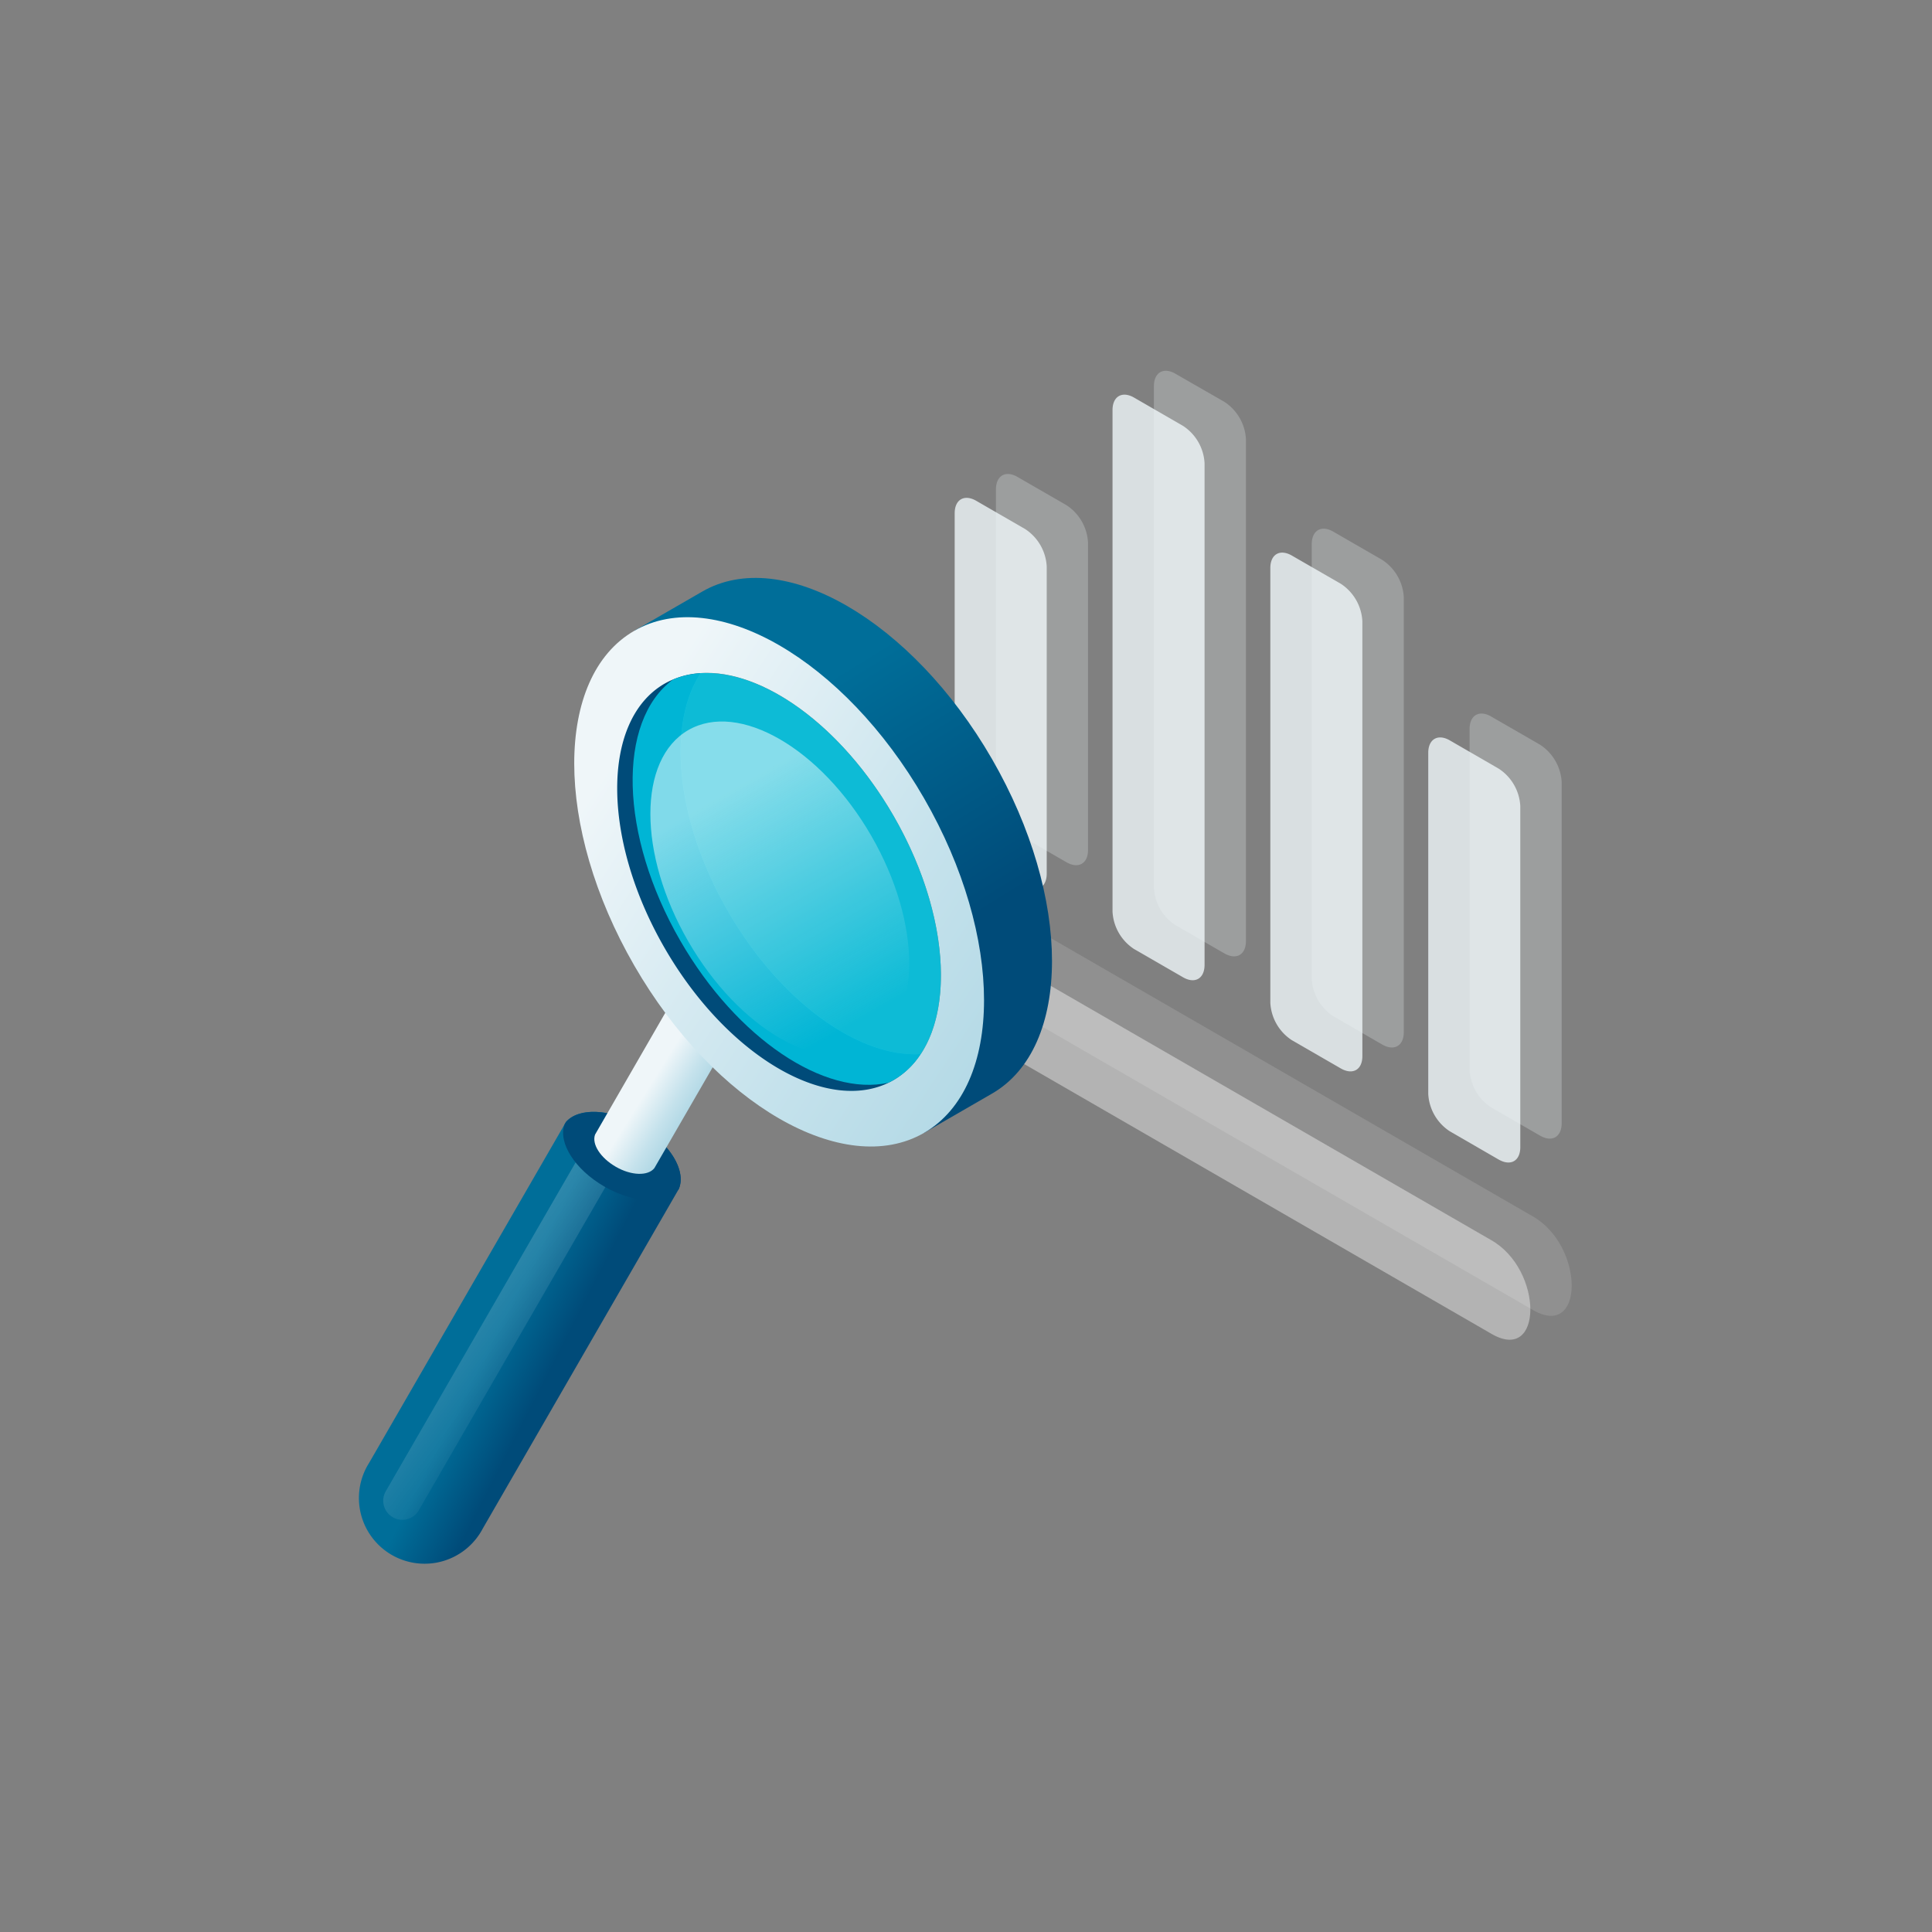 <svg id="dq" xmlns="http://www.w3.org/2000/svg" xmlns:xlink="http://www.w3.org/1999/xlink" viewBox="0 0 500 500"><rect x="0" y="0" width="500" height="500" fill="#808080" stroke="none"/><defs><linearGradient id="linear-gradient" x1="120.46" y1="339.79" x2="143.89" y2="351.77" gradientUnits="userSpaceOnUse"><stop offset="0.36" stop-color="#006e99"/><stop offset="1" stop-color="#004b79"/></linearGradient><linearGradient id="linear-gradient-2" x1="602.98" y1="335.45" x2="572.9" y2="357.8" gradientTransform="matrix(-1, 0, 0, 1, 715.24, 0)" gradientUnits="userSpaceOnUse"><stop offset="0.13" stop-color="#fff"/><stop offset="0.24" stop-color="#fff" stop-opacity="0.9"/><stop offset="0.47" stop-color="#fff" stop-opacity="0.65"/><stop offset="0.79" stop-color="#fff" stop-opacity="0.26"/><stop offset="1" stop-color="#fff" stop-opacity="0"/></linearGradient><linearGradient id="linear-gradient-3" x1="186.04" y1="281.32" x2="172.97" y2="273.15" gradientUnits="userSpaceOnUse"><stop offset="0.2" stop-color="#b1d8e5"/><stop offset="0.5" stop-color="#c5e2ec"/><stop offset="1" stop-color="#eff6f9"/></linearGradient><linearGradient id="linear-gradient-4" x1="507.48" y1="179.63" x2="469.38" y2="241.38" gradientTransform="matrix(-1, 0, 0, 1, 715.24, 0)" gradientUnits="userSpaceOnUse"><stop offset="0" stop-color="#006e99"/><stop offset="1" stop-color="#004b79"/></linearGradient><linearGradient id="linear-gradient-5" x1="447.19" y1="271.84" x2="558.2" y2="198.93" gradientTransform="matrix(-1, 0, 0, 1, 715.24, 0)" gradientUnits="userSpaceOnUse"><stop offset="0" stop-color="#b1d8e5"/><stop offset="0.38" stop-color="#c5e2ec"/><stop offset="1" stop-color="#eff6f9"/></linearGradient><linearGradient id="linear-gradient-6" x1="494.22" y1="263.79" x2="527.84" y2="204.6" gradientTransform="matrix(-0.87, -0.5, -0.5, 0.87, 761.44, 287.52)" gradientUnits="userSpaceOnUse"><stop offset="0" stop-color="#eff6f9" stop-opacity="0"/><stop offset="1" stop-color="#fff"/></linearGradient></defs><g style="opacity:0.8"><path d="M265.31,229.34,252.65,222a12.33,12.33,0,0,1-5.58-9.66V132.83c0-3.56,2.5-5,5.58-3.22l12.66,7.31a12.34,12.34,0,0,1,5.58,9.66v79.53C270.89,229.67,268.39,231.11,265.31,229.34Z" style="fill:#eff6f9"/><path d="M387.87,300.1l-12.66-7.32a12.33,12.33,0,0,1-5.58-9.66V194.83c0-3.55,2.5-5,5.58-3.22l12.66,7.32a12.31,12.31,0,0,1,5.58,9.66v88.29C393.45,300.43,391,301.87,387.87,300.1Z" style="fill:#eff6f9"/><path d="M306.17,252.92l-12.67-7.31a12.33,12.33,0,0,1-5.58-9.66V106.12c0-3.55,2.5-5,5.58-3.22l12.67,7.32a12.3,12.3,0,0,1,5.57,9.66V249.7C311.74,253.26,309.25,254.7,306.17,252.92Z" style="fill:#eff6f9"/><path d="M347,276.51l-12.67-7.31a12.33,12.33,0,0,1-5.57-9.66V147c0-3.55,2.49-5,5.57-3.22L347,151.08a12.35,12.35,0,0,1,5.58,9.67V273.29C352.6,276.85,350.1,278.29,347,276.51Z" style="fill:#eff6f9"/><path d="M385.85,320.9,255.18,245.46c-13.62-8.1-13.57,16.6,0,24.21l130.68,75.45C399.43,353.18,399.48,328.54,385.85,320.9Z" style="fill:#fff;opacity:0.5"/></g><g style="opacity:0.25"><path d="M276,223.15l-12.67-7.31a12.33,12.33,0,0,1-5.58-9.66V126.65c0-3.56,2.5-5,5.58-3.22L276,130.74a12.33,12.33,0,0,1,5.58,9.66v79.53C281.6,223.49,279.1,224.93,276,223.15Z" style="fill:#eff6f9"/><path d="M398.58,293.91l-12.67-7.31a12.33,12.33,0,0,1-5.58-9.66V188.65c0-3.56,2.5-5,5.58-3.22l12.67,7.31a12.34,12.34,0,0,1,5.58,9.66v88.29C404.16,294.25,401.66,295.69,398.58,293.91Z" style="fill:#eff6f9"/><path d="M316.87,246.74l-12.67-7.31a12.33,12.33,0,0,1-5.57-9.66V99.94c0-3.55,2.49-5,5.57-3.22L316.87,104a12.31,12.31,0,0,1,5.58,9.66V243.52C322.45,247.08,320,248.52,316.87,246.74Z" style="fill:#eff6f9"/><path d="M357.72,270.33,345.06,263a12.31,12.31,0,0,1-5.58-9.66V140.81c0-3.56,2.5-5,5.58-3.22l12.66,7.31a12.32,12.32,0,0,1,5.58,9.66V267.11C363.3,270.66,360.81,272.11,357.72,270.33Z" style="fill:#eff6f9"/><path d="M396.56,314.72,265.89,239.28c-13.63-8.1-13.58,16.6,0,24.21l130.67,75.45C410.14,347,410.18,322.36,396.56,314.72Z" style="fill:#fff;opacity:0.5"/></g><path d="M165.52,291.28c-7.61-4.39-15.78-4.69-19.06-.9L95.54,378.57a17,17,0,1,0,29.41,17l50.73-87.87C177.67,302.94,173.31,295.78,165.52,291.28Z" style="fill:url(#linear-gradient)"/><path d="M108.39,390.86l49.86-86.37-8.54-4.94L99.84,385.93a4.93,4.93,0,0,0,1.81,6.73h0A4.93,4.93,0,0,0,108.39,390.86Z" style="opacity:0.2;fill:url(#linear-gradient-2)"/><path d="M156.4,307.07c-7.61-4.39-12-11.32-10.31-16.05l.37-.64c3.28-3.79,11.45-3.49,19.06.9,7.79,4.5,12.15,11.66,10.16,16.4C172.57,311.77,164.19,311.57,156.4,307.07Z" style="fill:#004b79"/><path d="M154,293.63l24.14-41.86h20.43l-29.2,50.51c-1.61,2.12-6,2-10-.32S153.11,296.09,154,293.63Z" style="fill:url(#linear-gradient-3)"/><path d="M164.13,163.26l17.59-10.15c20.71-12,54.29,7.44,75,43.31s20.72,74.66,0,86.61l-17.59,10.16,9.67-56.85-34.7-53.49Z" style="fill:url(#linear-gradient-4)"/><path d="M239.14,293.19c20.71-12,20.7-50.73,0-86.61s-54.29-55.27-75-43.32-20.7,50.73,0,86.61S218.44,305.14,239.14,293.19Zm-50.7-57.34c-13.51-23.4-15.86-48.36-7.07-61.66,15.92-1,36.36,13.54,49.87,36.94s15.86,48.36,7.06,61.66C222.38,273.76,202,259.24,188.44,235.85Z" style="fill:url(#linear-gradient-5)"/><path d="M231.25,279.52a21,21,0,0,0,7-6.73c-15.91,1-36.34-13.56-49.84-36.94s-15.86-48.34-7.08-61.64a21.17,21.17,0,0,0-9.34,2.72c-16.35,9.44-16.34,40.06,0,68.39S214.9,289,231.25,279.52Z" style="fill:#004b79"/><path d="M176.08,243.5c14.66,25.4,37.42,40.39,53.87,36.7.44-.22.88-.44,1.3-.68,16.35-9.44,16.35-40.06,0-68.39C215.57,184,190.57,168.8,174.12,175.9,159.64,186.67,160.28,216.14,176.08,243.5Z" style="fill:#00c1df;opacity:0.9"/><ellipse cx="201.81" cy="229.98" rx="27.34" ry="47.38" transform="translate(-87.95 131.72) rotate(-30)" style="opacity:0.5;fill:url(#linear-gradient-6)"/></svg>